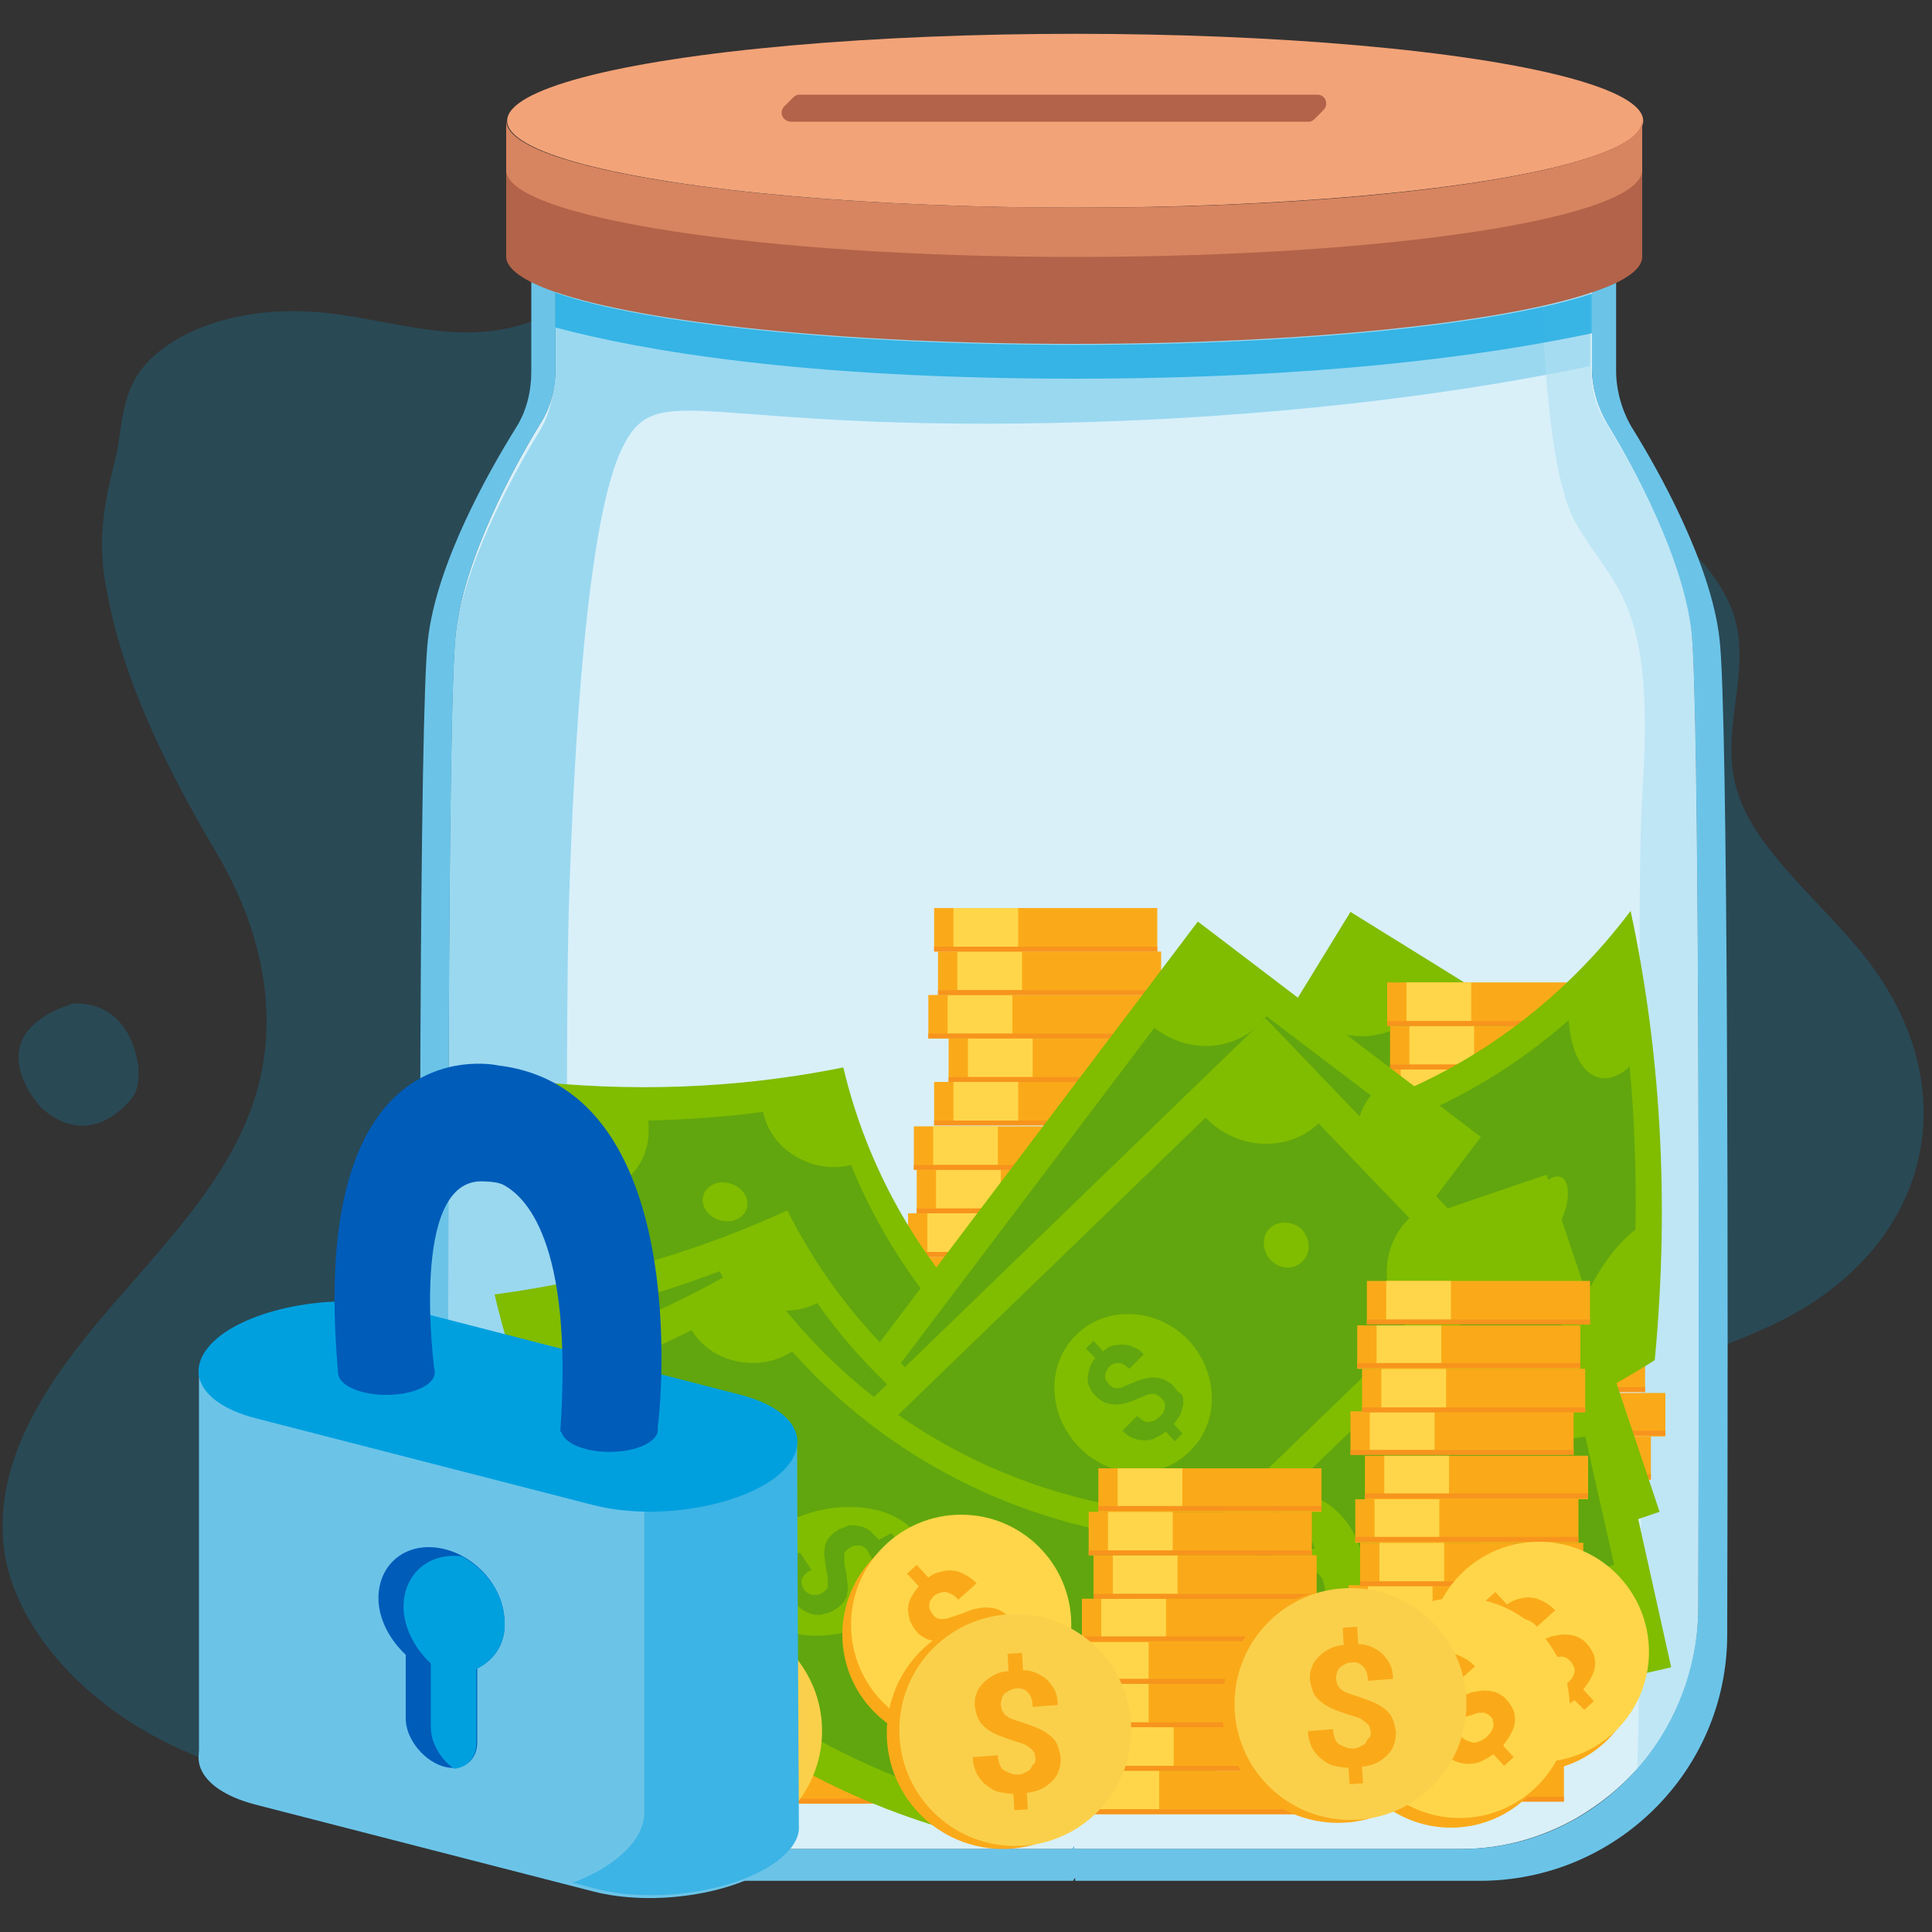 <svg xmlns="http://www.w3.org/2000/svg" xml:space="preserve" id="Layer_1" x="0" y="0" version="1.1" viewBox="0 0 200 200"><rect x="0" y="0" width="200" height="200" fill="#333333" stroke="none"/><style>.st0{opacity:.2;fill:#00a0df;enable-background:new}.st4{fill:#6bc4e8}.st6{fill:#a2d8c6;stroke:#010101;stroke-width:.5;stroke-miterlimit:10}.st8{fill:#b26349}.st11{fill:#faaa19}.st12{fill:#ffd64a}.st13{fill:#f7941d}.st14{fill:#80bc00}.st15{fill:#61a60e}.st16{opacity:.6;fill:#f7941d;enable-background:new}.st17{fill:#fad04b}.st19{fill:#005cb9}.st20{fill:#00a0df}</style><path d="M166.8 168.9s6-1 5.5-7c0 0-1.3-7.2-8-6.3 0 0-5.7 1.4-4.1 9 0 .1 1.7 4.5 6.6 4.3z" class="st0"/><path d="M51.8 185.7c10.7-1.5 18.6-5.2 31.1-2.9 10.5 1.9 20 7.6 30.6 8.9 11.6 1.5 21.9-2.7 27.7-8.5s8-13 10.7-19.9 6.3-13.9 14-18.5c5.5-3.3 12.8-5.2 18.7-8.2 15.4-7.9 19.1-24 8.5-37.5-4.5-5.7-11.3-11-13.2-17-2.1-6.4 1.6-12.4-.5-18.7C177 56.9 169 51 160 47.2c-9.8-4.1-19.9-2.8-30.2-5.9-6.4-1.9-12.5-5.2-15.5-9.6-2.6-3.8-1.1-6.8-2.5-10.5-3.9-10-19.9-16.3-32.1-11.6-4.8 1.8-7.8 5.2-10.1 8.6s-4.1 7.2-7.1 10.3-7.6 5.7-13.4 5.9c-5.4.2-10.9-1.7-16.4-2.1-6.5-.5-12.8 1.1-16.6 4.4-3.9 3.4-3.2 7.2-4.3 11.4-1 3.9-1.6 7.4-1 11.6 1.5 9.7 5.9 18.9 11.5 28.4 5.5 9.2 6.8 18.8 3.5 27.2-3 7.9-9.8 14.6-15.7 21.6-5.8 7-10.7 14.7-9.7 23.3s9.5 18.4 23 22.7c4.8 1.5 11.3 2.7 17.4 3.1 4.1.2 7.9.1 11-.3z" class="st0"/><path d="M13.7 113.6s-4.1 5.8-9.4 1.1c0 0-7.1-7.4 3.2-10.8 0 0 5.6-.8 6.8 6.3 0-.1.3 2.4-.6 3.4z" class="st0"/><path fill="#fff" d="M175.1 65.3c-.9-7.7-6-17.1-8.7-21.5-1-1.7-1.6-3.7-1.6-5.7V25.5h-53.5v.6c-.1-.2-.2-.4-.2-.5v-.1H57.5v12.7c0 2-.5 4-1.6 5.7-2.7 4.4-7.8 13.8-8.7 21.5-.9 7.3-.8 66.4-.8 101 0 13.8 11 25 24.5 25H111s.1-.1.2-.3v.3h40.1c4.3 0 8.4-1.2 11.9-3.2 2.4-1.4 4.5-3.1 6.3-5.1 3.9-4.4 6.3-10.3 6.3-16.7.1-34.7.1-93.7-.7-101.1z"/><path fill="#6bc4e8" d="M175.1 65.3c-.9-7.7-6-17.1-8.7-21.5-1-1.7-1.6-3.7-1.6-5.7V25.5h-53.5v.6c-.1-.2-.2-.4-.2-.5v-.1H57.5v12.7c0 2-.5 4-1.6 5.7-2.7 4.4-7.8 13.8-8.7 21.5-.9 7.3-.8 66.4-.8 101 0 13.8 11 25 24.5 25H111s.1-.1.2-.3v.3h40.1c4.3 0 8.4-1.2 11.9-3.2 2.4-1.4 4.5-3.1 6.3-5.1 3.9-4.4 6.3-10.3 6.3-16.7.1-34.7.1-93.7-.7-101.1z" opacity=".25"/><path fill="#3cb4e5" d="M46.3 167.4c0 9.4 5.1 17.6 12.5 21.9-.1-29.8-.3-84.4.1-95.8.5-15.8 1.8-39.5 5.5-47.1s7.8-1.5 48-2.7c23.3-.7 41.2-3.5 52.2-5.8V26.5h-53.5v.1c0 .1-.1.3-.2.5v-.6H57.3v12.7c0 2-.5 4-1.6 5.7-2.7 4.4-7.8 13.8-8.7 21.5-.8 7.3-.8 66.4-.7 101z" opacity=".4"/><path d="M178.8 169.2c0 14.1-11.5 25.5-25.6 25.5h-41.9v-.3c-.2.2-.2.3-.2.3h-42c-14.1 0-25.6-11.4-25.6-25.5-.1-35.3-.1-95.5.8-103 .9-7.9 6.3-17.4 9.1-21.9 1.1-1.7 1.6-3.8 1.6-5.8v-13h2.5v12.7c0 2-.5 4-1.6 5.7-2.7 4.4-7.8 13.8-8.7 21.5-.9 7.3-.8 66.4-.8 101 0 13.8 11 25 24.5 25H111s.1-.1.2-.3v.3h40.1c13.5 0 24.4-11.2 24.5-25 .1-34.6.1-93.7-.7-101-.9-7.7-6-17.1-8.7-21.5-1-1.7-1.6-3.7-1.6-5.7V25.5h2.5v12.9c0 2 .6 4.1 1.6 5.8 2.8 4.5 8.2 14.1 9.1 21.9.9 7.5.9 67.8.8 103.1z" class="st4"/><path fill="#ade0f1" d="M175.1 65.3c.8 7.3.8 66.4.7 101 0 6.4-2.4 12.3-6.3 16.7 1-36-.3-87.6.5-100.7 1.4-20.4-2.9-21.2-6.9-28.2-3.1-5.5-3.5-21.7-3.6-28.6h5.2v12.7c0 2 .5 4 1.6 5.7 2.7 4.3 7.9 13.7 8.8 21.4z" opacity=".6"/><path d="M111.1 25.5c-.1 0-.1 0 0 0zM111.1 25.5zM111.3 25.5v.6z" class="st6"/><ellipse cx="111.3" cy="12.5" fill="#f3a378" rx="58.8" ry="9"/><path d="M170 12.5v14.1c0 1.3-1.9 2.6-5.3 3.7-9.2 3.1-29.7 5.3-53.5 5.3-24 0-44.6-2.2-53.8-5.4-3.2-1.1-5-2.4-5-3.6V12.5c0 5 26.3 9 58.8 9 32.5.1 58.8-4 58.8-9z" class="st8"/><path fill="#d78560" d="M170 12.5v5.1c0 5-26.3 9-58.8 9-32.4 0-58.8-4.1-58.8-9v-5.1c0 5 26.3 9 58.8 9 32.5.1 58.8-4 58.8-9z"/><path d="m81.2 11 .9-.9c.2-.2.4-.3.6-.3h53.7c.8 0 1.2 1 .6 1.6l-.9.9c-.2.2-.4.3-.6.3H81.8c-.8-.1-1.2-1-.6-1.6z" class="st8"/><path fill="#00a0df" d="M164.8 30.4v4.1c-11.3 2.4-28.8 4.7-53.5 4.7-28.2 0-44.8-2.9-53.8-5.3v-3.6c9.1 3.2 29.8 5.4 53.8 5.4 23.8 0 44.2-2.2 53.5-5.3z" opacity=".66"/><path d="M94 125.6h23.1v4.5H94z" class="st11"/><path d="M96 125.6h6.7v4H96z" class="st12"/><path d="M94.9 121.1H118v4.5H94.9z" class="st11"/><path d="M96.9 121.1h6.7v4h-6.7z" class="st12"/><path d="M94.6 134.7h23.1v4.5H94.6z" class="st11"/><path d="M96.6 134.7h6.7v4h-6.7z" class="st12"/><path d="M96.1 130.1h23.1v4.5H96.1z" class="st11"/><path d="M98.1 130.1h6.7v4h-6.7z" class="st12"/><path d="M94.6 138.6h23.1v.5H94.6zM96.1 134.1h23.1v.5H96.1zM94 129.6h23.1v.5H94zM94.9 125.1H118v.5H94.9z" class="st13"/><path d="M94.6 116.6h23.1v4.5H94.6z" class="st11"/><path d="M96.6 116.6h6.7v4h-6.7z" class="st12"/><path d="M94.6 120.6h23.1v.5H94.6z" class="st13"/><path d="M96.1 103h23.1v4.5H96.1z" class="st11"/><path d="M98.1 103h6.7v4h-6.7z" class="st12"/><path d="M97.1 98.5h23.1v4.5H97.1z" class="st11"/><path d="M99.1 98.5h6.7v4h-6.7z" class="st12"/><path d="M96.7 112h23.1v4.5H96.7z" class="st11"/><path d="M98.7 112h6.7v4h-6.7z" class="st12"/><path d="M98.2 107.5h23.1v4.5H98.2z" class="st11"/><path d="M100.2 107.5h6.7v4h-6.7z" class="st12"/><path d="M96.7 116h23.1v.5H96.7zM98.2 111.5h23.1v.5H98.2zM96.1 107h23.1v.5H96.1zM97.1 102.5h23.1v.5H97.1z" class="st13"/><path d="M96.7 94h23.1v4.5H96.7z" class="st11"/><path d="M98.7 94h6.7v4h-6.7z" class="st12"/><path d="M96.7 98h23.1v.5H96.7z" class="st13"/><path d="M70.7 173.2h23.1v4.5H70.7z" class="st11"/><path d="M72.7 173.2h6.7v4h-6.7z" class="st12"/><path d="M71.7 168.7h23.1v4.5H71.7z" class="st11"/><path d="M73.7 168.7h6.7v4h-6.7z" class="st12"/><path d="M71.3 182.2h23.1v4.5H71.3z" class="st11"/><path d="M73.3 182.2H80v4h-6.7z" class="st12"/><path d="M72.8 177.7h23.1v4.5H72.8z" class="st11"/><path d="M74.8 177.7h6.7v4h-6.7z" class="st12"/><path d="M71.3 186.2h23.1v.5H71.3zM72.8 181.7h23.1v.5H72.8zM70.7 177.1h23.1v.5H70.7zM71.7 172.6h23.1v.5H71.7z" class="st13"/><path d="M71.3 164.1h23.1v4.5H71.3z" class="st11"/><path d="M73.3 164.1H80v4h-6.7z" class="st12"/><path d="M71.3 168.1h23.1v.5H71.3z" class="st13"/><path d="M145.1 162.3h23.1v4.5h-23.1z" class="st11"/><path d="M147.1 162.3h6.7v4h-6.7z" class="st12"/><path d="M146 157.8h23.1v4.5H146z" class="st11"/><path d="M148 157.8h6.7v4H148z" class="st12"/><path d="M145.7 171.3h23.1v4.5h-23.1z" class="st11"/><path d="M147.7 171.3h6.7v4h-6.7z" class="st12"/><path d="M147.2 166.8h23.1v4.5h-23.1z" class="st11"/><path d="M149.2 166.8h6.7v4h-6.7z" class="st12"/><path d="M145.7 175.3h23.1v.5h-23.1zM147.2 170.8h23.1v.5h-23.1zM145.1 166.2h23.1v.5h-23.1zM146 161.7h23.1v.5H146z" class="st13"/><path d="M145.7 153.2h23.1v4.5h-23.1z" class="st11"/><path d="M147.7 153.2h6.7v4h-6.7z" class="st12"/><path d="M145.7 157.2h23.1v.5h-23.1z" class="st13"/><path d="M147.2 139.6h23.1v4.5h-23.1z" class="st11"/><path d="M149.2 139.6h6.7v4h-6.7z" class="st12"/><path d="M148.2 135.1h23.1v4.5h-23.1z" class="st11"/><path d="M150.2 135.1h6.7v4h-6.7z" class="st12"/><path d="M147.8 148.7h23.1v4.5h-23.1z" class="st11"/><path d="M149.8 148.7h6.7v4h-6.7z" class="st12"/><path d="M149.3 144.2h23.1v4.5h-23.1z" class="st11"/><path d="M151.3 144.2h6.7v4h-6.7z" class="st12"/><path d="M147.8 152.6h23.1v.5h-23.1zM149.3 148.1h23.1v.5h-23.1zM147.2 143.6h23.1v.5h-23.1zM148.2 139.1h23.1v.5h-23.1z" class="st13"/><path d="M147.8 130.6h23.1v4.5h-23.1z" class="st11"/><path d="M149.8 130.6h6.7v4h-6.7z" class="st12"/><path d="M147.8 134.6h23.1v.5h-23.1z" class="st13"/><path d="m171.1 113.8-38.3 62.6-31.4-19.4 38.4-62.6z" class="st14"/><path d="m147.8 103.5 11.6 7.2c-2.3 3.8-1 8.8 3 11.3l-26.2 43c-4-2.5-9.1-1.4-11.4 2.4l-11.6-7.2c2.3-3.8.9-8.9-3-11.3l26.3-42.9c3.9 2.4 9 1.3 11.3-2.5z" class="st15"/><path d="M140.4 128.7c4 2.5 5.3 7.5 3 11.2s-7.4 4.8-11.3 2.3-5.3-7.5-3-11.2 7.4-4.8 11.3-2.3zM149 114.7c1.1.7 1.5 2.1.9 3.2s-2.1 1.4-3.2.7-1.5-2.1-.9-3.2 2-1.4 3.2-.7zM125.5 153.6c1.1.7 1.5 2.1.9 3.2-.7 1.1-2.1 1.4-3.2.7s-1.5-2.1-.9-3.2 2-1.4 3.2-.7z" class="st14"/><path d="m140.1 133.6-.1-.1c-.3-.2-.7-.3-1-.3-.4 0-.7 0-1.1.1-.4.1-.7.3-1.1.5-.4.2-.7.5-1.1.8-.2.2-.5.3-.6.5-.2.1-.4.2-.5.2h-.5c-.1 0-.3-.1-.4-.2-.1-.1-.3-.2-.4-.3-.1-.1-.2-.2-.2-.4v-.5c0-.2.1-.3.2-.5.2-.3.5-.6.8-.6.4-.1.8 0 1.2.3l1.1-1.8c-.4-.2-.8-.4-1.2-.5s-.7-.1-1.1 0c-.4.1-.7.2-1 .4s-.6.5-.9.8l-1.3-.8-.6 1 1.2.8c-.2.4-.3.8-.4 1.2-.1.4 0 .7 0 1.1.1.3.2.7.4.9.2.3.5.5.8.7.4.2.7.4 1.1.4.4 0 .7 0 1.1-.1.3-.1.7-.3 1.1-.5.4-.2.7-.5 1.1-.8.2-.2.4-.3.6-.4.2-.1.4-.2.5-.2h.5c.2 0 .3.1.5.2.1.1.3.2.4.3.1.1.2.3.2.4v.5c0 .2-.1.4-.2.6-.1.2-.2.3-.4.5-.1.1-.3.2-.5.3s-.4.1-.6 0c-.2 0-.5-.1-.8-.3l-1.1 1.8c.5.3.9.5 1.3.5.4.1.8 0 1.2-.1s.7-.3 1-.6.6-.5.8-.9l1.2.7.6-1-1.2-.7c.2-.4.3-.8.4-1.2.1-.4.1-.7 0-1v-.1c-.1-.3-.2-.6-.4-.9 0-.2-.3-.4-.6-.7z" class="st15"/><path d="M143 110.7h23.1v4.5H143z" class="st11"/><path d="M145 110.7h6.7v4H145z" class="st12"/><path d="M143.9 106.2H167v4.5h-23.1z" class="st11"/><path d="M145.9 106.2h6.7v4h-6.7z" class="st12"/><path d="M143.6 119.7h23.1v4.5h-23.1z" class="st11"/><path d="M145.6 119.7h6.7v4h-6.7z" class="st12"/><path d="M145.1 115.2h23.1v4.5h-23.1z" class="st11"/><path d="M147.1 115.2h6.7v4h-6.7z" class="st12"/><path d="M143.6 123.7h23.1v.5h-23.1zM145.1 119.2h23.1v.5h-23.1zM143 114.7h23.1v.5H143z" class="st16"/><path d="M143.9 110.2H167v.5h-23.1z" class="st13"/><path d="M143.6 101.7h23.1v4.5h-23.1z" class="st11"/><path d="M145.6 101.7h6.7v4h-6.7z" class="st12"/><path d="M143.6 105.7h23.1v.5h-23.1z" class="st13"/><path d="M171.3 140.8c-21.4 13.7-47.9 15.6-70.4 5.4 5.9-10.5 9.4-20.5 11.3-29.5 21 3.9 42.9-4.2 56.6-22.4 3 14 4.1 29.6 2.5 46.5z" class="st14"/><path d="M168.7 110.4c.5 5.4.7 11.1.6 16.9-3.5 2.6-6.8 9-7.7 15-15.2 7.2-32.3 8.9-48.3 4.9 2-4.5-.1-8.5-4.1-9.7 1.6-3.9 2.9-7.6 4-11.3 3.9.9 8-2.2 8.7-6 14.6.5 29.1-4.6 40.5-14.6.3 5.2 3.2 7.7 6.3 4.8z" class="st15"/><path d="M148.5 127.8c.9 4.3-1.8 10.4-6.1 12.7s-7.9-.1-8.3-4.4c-.4-4.4 2.4-9 6.1-11.2 3.7-2.3 7.4-1.4 8.3 2.9zM162.3 123.7c0 1.6-.9 3.4-2 4-1.1.6-1.8-.3-1.7-1.8.1-1.6.9-3.3 1.9-3.9 1.1-.6 1.9.1 1.8 1.7zM122.2 134c-.4 1.2-1.6 2.1-2.8 2-1.2-.2-1.8-1.3-1.4-2.5s1.6-2 2.7-1.9c1.1.1 1.8 1.1 1.5 2.4zM89.3 174.2c-21.2-14.1-33.6-37.5-33.5-62.2 12 1.2 22.6.3 31.5-1.5 4.9 20.7 21.2 37.5 43.4 42.7-11.6 8.2-25.4 15.6-41.4 21z" class="st14"/><path d="M116 159.5c-4.8 2.6-9.9 5.1-15.2 7.4-3.8-2.1-11-2.6-16.9-1-12.7-11-21.2-26-24-42.2 4.9 0 7.7-3.5 7.2-7.7 4.2-.1 8.2-.4 11.9-.9.8 4 5.2 6.5 9.1 5.5 5.5 13.5 16 24.7 29.8 31.1-4.6 2.4-5.8 6.1-1.9 7.8z" class="st15"/><path d="M92 148c-3.6 2.5-10.2 2.5-14-.4-3.8-3-3.1-7.3.7-9.4 3.8-2.1 9.1-1.5 12.7 1 3.5 2.5 4.1 6.3.6 8.8zM101.2 159c-1.5.6-3.5.5-4.5-.2s-.5-1.8 1-2.3c1.5-.6 3.4-.5 4.4.2s.6 1.7-.9 2.3zM75.7 126.4c-1.3.2-2.6-.6-2.9-1.7s.5-2.1 1.7-2.3c1.2-.1 2.5.6 2.8 1.7s-.4 2.1-1.6 2.3z" class="st14"/><path d="M153.3 117.7 109 176.3 79.7 154 124 95.4z" class="st14"/><path d="m131.1 105.2 10.8 8.2c-2.7 3.5-1.8 8.7 1.9 11.6l-30.4 40.2c-3.7-2.9-8.9-2.3-11.6 1.2L91 158.2c2.7-3.5 1.8-8.7-1.9-11.6l30.4-40.2c3.7 2.9 8.9 2.4 11.6-1.2z" class="st15"/><path d="M121.3 129.5c3.7 2.8 4.6 8 1.9 11.5-2.6 3.5-7.8 4.1-11.5 1.2-3.7-2.8-4.6-8-1.9-11.5 2.6-3.5 7.8-4 11.5-1.2zM131.1 116.5c1.1.8 1.3 2.3.5 3.3s-2.2 1.2-3.3.4c-1.1-.8-1.3-2.3-.5-3.3.8-1.1 2.3-1.3 3.3-.4zM103.9 152.9c1.1.8 1.3 2.3.5 3.3s-2.2 1.2-3.3.4c-1.1-.8-1.3-2.3-.5-3.3.8-1.1 2.3-1.2 3.3-.4z" class="st14"/><path d="m120.4 134.4-.1-.1c-.3-.2-.6-.4-.9-.4-.3-.1-.7-.1-1.1 0s-.7.2-1.1.4-.8.4-1.2.7c-.3.2-.5.3-.7.4-.2.1-.4.2-.5.2h-.5c-.1 0-.3-.1-.4-.2l-.3-.3c-.1-.1-.1-.3-.2-.4v-.5c0-.2.1-.3.3-.5.2-.3.5-.5.9-.5s.8.1 1.2.4l1.3-1.7c-.4-.3-.7-.5-1.1-.6s-.7-.2-1.1-.1c-.4 0-.7.1-1 .3s-.7.4-.9.7l-1.2-.9-.7.9 1.2.9c-.2.4-.4.7-.5 1.1-.1.4-.1.7-.1 1.1 0 .3.1.7.3 1 .2.3.4.6.7.8.4.3.7.4 1.1.5.3.1.7.1 1.1 0s.7-.2 1.1-.4.8-.4 1.2-.7c.2-.2.5-.3.7-.4.2-.1.4-.2.5-.2h.5c.1 0 .3.1.5.2.1.1.2.2.3.4.1.1.1.3.1.4 0 .2 0 .3-.1.5s-.2.4-.3.5c-.1.2-.3.3-.4.4-.2.1-.3.2-.5.2h-.6c-.2-.1-.5-.2-.7-.4l-1.3 1.7c.4.3.9.5 1.3.6s.8.1 1.2 0c.4-.1.7-.2 1.1-.4.3-.2.6-.5.9-.8l1.1.8.7-.9-1.1-.8c.2-.4.4-.7.5-1.1.1-.3.1-.7.1-1v-.1c0-.3-.1-.7-.3-1-.4-.2-.7-.4-1-.7z" class="st15"/><path d="M98 186.8C74.2 178 56.7 158 51.2 134c12-1.6 22-4.9 30.3-8.7 9.6 19.1 29.3 31.7 52 31.7-9.4 10.5-21.1 20.8-35.5 29.8z" class="st14"/><path d="M120.6 166.3c-4 3.7-8.4 7.2-13.1 10.7-4.2-1.2-11.3 0-16.6 2.9-14.9-7.8-26.6-20.4-33-35.6 4.8-1.1 6.7-5.2 5.2-9.1 4.1-1 7.9-2.3 11.4-3.6 1.7 3.7 6.6 5.1 10.1 3.3 8.4 11.9 21.2 20.4 36.1 23.5-4 3.4-4.3 7.2-.1 7.9z" class="st15"/><path d="M94.6 160.7c-2.9 3.3-9.4 4.8-13.8 2.8s-4.7-6.4-1.5-9.3c3.3-2.9 8.6-3.5 12.6-1.9 4.1 1.6 5.6 5.1 2.7 8.4zM106.1 169.3c-1.3.9-3.3 1.3-4.4.8s-.9-1.6.4-2.5 3.2-1.2 4.3-.8c1.1.4 1 1.5-.3 2.5zM73.8 143.4c-1.2.5-2.7 0-3.2-1-.6-1 0-2.2 1.1-2.6 1.2-.4 2.5.1 3.1 1 .6 1 .1 2.1-1 2.6z" class="st14"/><path d="M87.4 153.8c-.1 0-.1 0-.1.1-.4.2-.7.4-.9.6-.2.3-.4.6-.5 1s-.2.7-.2 1.2c0 .4 0 .9.1 1.4v.8c0 .2 0 .4-.1.6-.1.2-.1.3-.3.4-.1.1-.3.2-.4.3-.2.1-.3.1-.5.1H84c-.2 0-.3-.1-.4-.2-.1-.1-.3-.3-.4-.5-.2-.4-.2-.7-.1-1.1.2-.3.5-.6 1.1-.9l-1-1.9c-.5.2-.8.4-1.1.7-.3.3-.5.6-.7.9-.2.3-.2.7-.2 1.1 0 .4.1.8.2 1.2l-1.5.6.6 1.1 1.5-.6c.3.4.5.7.9.9.3.3.7.4 1 .6.4.1.7.2 1.1.2s.8-.1 1.2-.3c.4-.2.8-.4 1-.7s.4-.6.5-1 .2-.7.2-1.2c0-.4 0-.9-.1-1.4 0-.3-.1-.5 0-.8 0-.2 0-.4.1-.6.1-.2.1-.3.3-.4.1-.1.3-.2.5-.3s.3-.1.5-.1.3 0 .5.1.3.2.5.3c.1.1.3.3.4.5s.2.4.2.6v.6l-.3.6c-.2.2-.4.3-.7.5l1 1.9c.5-.2 1-.5 1.3-.8s.5-.7.6-1.1c.1-.4.2-.8.1-1.2 0-.4-.1-.8-.3-1.2l1.4-.6-.6-1-1.4.6c-.3-.4-.5-.7-.9-1l-.9-.6H90c-.4-.1-.7-.2-1.1-.2-.7-.1-1.1 0-1.5.2z" class="st15"/><path d="m171.8 156.5-69.5 23.7-11.7-34.9 69.5-23.7z" class="st14"/><path d="m160.5 133.7 4.3 12.9c-4.2 1.4-6.4 6.2-4.9 10.7l-47.6 16.3c-1.5-4.5-6.1-6.9-10.3-5.5l-4.3-12.9c4.2-1.4 6.4-6.2 4.9-10.7l47.6-16.3c1.5 4.5 6.1 7 10.3 5.5z" class="st15"/><path d="M138.8 148.3c1.5 4.4-.7 9.1-4.8 10.6-4.2 1.4-8.7-1-10.2-5.4s.7-9.1 4.8-10.6c4.1-1.4 8.7 1 10.2 5.4zM154.2 143c.4 1.3-.2 2.6-1.4 3s-2.5-.3-2.9-1.6.2-2.6 1.4-3c1.2-.3 2.5.4 2.9 1.6zM111.3 158c.4 1.3-.2 2.6-1.4 3-1.2.4-2.5-.3-2.9-1.6s.2-2.6 1.4-3 2.5.3 2.9 1.6z" class="st14"/><path d="M135.3 151.9s0-.1-.1-.1c-.1-.4-.3-.6-.5-.9-.2-.3-.5-.5-.9-.6-.3-.1-.7-.2-1.1-.3-.4 0-.9-.1-1.4-.1-.3 0-.6 0-.8-.1-.2 0-.4-.1-.6-.2-.2-.1-.3-.2-.4-.3-.1-.1-.2-.2-.2-.4-.1-.2-.1-.3-.1-.5s0-.3.1-.4c.1-.1.2-.3.3-.4.1-.1.3-.2.5-.3.4-.1.7-.1 1 .1.3.2.6.5.7 1l2-.7c-.1-.4-.3-.8-.6-1.1-.2-.3-.5-.5-.8-.7s-.7-.3-1-.3c-.4 0-.8 0-1.2.1l-.5-1.4-1.1.4.5 1.4c-.4.2-.7.4-1 .7s-.5.5-.7.8-.3.6-.3 1c0 .3 0 .7.2 1.1.1.4.3.8.6 1 .2.3.5.5.9.6.3.1.7.2 1.1.3.4 0 .9.1 1.4.1h.8c.2 0 .4.1.6.2.2.1.3.2.4.3.1.1.2.3.2.5.1.2.1.3.1.5s-.1.3-.1.4c-.1.1-.2.3-.3.4-.1.1-.3.2-.5.3s-.4.1-.6.1c-.2 0-.4 0-.6-.1-.2-.1-.4-.2-.5-.4-.2-.2-.3-.4-.4-.7l-2 .7c.2.5.4.9.7 1.2s.6.5 1 .7c.4.1.7.2 1.1.2.4 0 .8 0 1.2-.1l.4 1.3 1.1-.4-.4-1.3c.4-.2.7-.4 1-.7.3-.2.5-.5.6-.8v-.1c.2-.3.3-.6.3-1 .1-.2 0-.6-.1-1z" class="st15"/><path d="m173 172.6-71.6 16.3-8-36 71.6-16.3z" class="st14"/><path d="m164.1 148.7 3 13.3c-4.3 1-7 5.5-6 10.1L112 183.3c-1-4.6-5.4-7.5-9.7-6.5l-3-13.3c4.3-1 7-5.5 6-10.1l49.1-11.2c1.1 4.6 5.4 7.5 9.7 6.5z" class="st15"/><path d="M141 161c1 4.5-1.6 9-5.9 10-4.3 1-8.6-1.9-9.6-6.5-1-4.5 1.6-9 5.9-10 4.3-1 8.5 1.9 9.6 6.5zM156.9 157.3c.3 1.3-.5 2.6-1.7 2.9-1.2.3-2.5-.6-2.7-1.9-.3-1.3.5-2.6 1.7-2.9 1.2-.2 2.4.6 2.7 1.9zM112.7 167.7c.3 1.3-.5 2.6-1.7 2.9s-2.5-.6-2.7-1.9.5-2.6 1.7-2.9c1.1-.2 2.4.6 2.7 1.9z" class="st14"/><path d="M137.1 164.2v-.1c-.1-.4-.2-.7-.4-.9-.2-.3-.5-.5-.8-.7s-.7-.3-1.1-.4c-.4-.1-.9-.2-1.4-.2-.3 0-.6-.1-.8-.1-.2-.1-.4-.1-.5-.2-.1-.1-.3-.2-.3-.3-.1-.1-.1-.3-.2-.4v-.5c0-.2.1-.3.1-.4l.3-.3c.1-.1.3-.2.5-.2.4-.1.7 0 1 .2s.5.6.6 1.1l2-.5c-.1-.4-.3-.8-.5-1.2-.2-.3-.5-.6-.7-.8-.3-.2-.6-.4-1-.4-.4-.1-.8-.1-1.2-.1l-.3-1.4-1.1.3.3 1.4c-.4.1-.8.3-1.1.5s-.6.5-.8.8-.3.6-.4.9c-.1.3 0 .7 0 1.1.1.4.3.8.5 1.1s.5.5.8.7.7.3 1.1.4c.4.1.9.2 1.4.2.3 0 .5.1.8.1.2.1.4.1.5.2.1.1.3.2.3.3.1.1.1.3.2.5v.5c0 .2-.1.3-.2.4-.1.1-.2.2-.4.3s-.3.2-.6.2c-.2 0-.4.1-.6.1-.2 0-.4-.1-.6-.1-.2-.1-.3-.2-.5-.4-.1-.2-.2-.4-.3-.8l-2 .5c.1.5.3 1 .6 1.3s.6.6.9.8c.3.2.7.3 1.1.3h1.2l.3 1.3 1.1-.3-.3-1.3c.4-.1.8-.3 1.1-.5s.5-.4.7-.7v-.1c.2-.3.3-.6.4-.9.4-.6.4-.9.3-1.3z" class="st15"/><path d="m156.5 132-52.8 51.1-25.5-26.6 52.8-51.1z" class="st14"/><path d="m136.5 116.3 9.4 9.8c-3.2 3.1-3.1 8.3.1 11.7l-36.2 35c-3.3-3.4-8.5-3.6-11.7-.6l-9.4-9.8c3.2-3.1 3.1-8.3-.1-11.7l36.2-35c3.3 3.4 8.5 3.6 11.7.6z" class="st15"/><path d="M123 138.7c3.2 3.4 3.3 8.6.1 11.6-3.2 3.1-8.3 2.8-11.5-.6-3.2-3.4-3.3-8.6-.1-11.6 3.1-3 8.3-2.7 11.5.6zM134.8 127.3c.9 1 .9 2.5 0 3.3-.9.9-2.4.8-3.3-.2-.9-1-.9-2.5 0-3.3s2.4-.7 3.3.2zM102.3 159.2c.9 1 .9 2.5 0 3.3-.9.9-2.4.8-3.3-.2s-.9-2.5 0-3.3c.9-.9 2.4-.8 3.3.2z" class="st14"/><path d="m121.5 143.5-.1-.1c-.3-.3-.6-.4-.9-.6-.3-.1-.7-.2-1.1-.2s-.8.1-1.2.2c-.4.1-.8.3-1.3.5-.3.1-.5.2-.7.3s-.4.1-.6.1-.3 0-.4-.1-.3-.2-.4-.3-.2-.3-.3-.4c-.1-.1-.1-.3-.1-.4 0-.1 0-.3.1-.5s.2-.3.3-.5c.3-.3.6-.4 1-.4s.7.2 1.1.6l1.5-1.5c-.3-.3-.6-.6-1-.7-.3-.2-.7-.3-1.1-.3s-.7 0-1.1.1-.7.3-1 .6l-1-1.1-.8.8 1 1c-.3.3-.5.7-.6 1-.1.4-.2.7-.2 1s0 .7.2 1c.1.3.3.6.6.9.3.3.6.5 1 .7.3.1.7.2 1.1.2s.8-.1 1.2-.2c.4-.1.8-.3 1.3-.5.3-.1.5-.2.7-.3s.4-.1.6-.1.3 0 .5.1c.1.1.3.2.4.3s.2.3.3.4c.1.1.1.3.1.5s-.1.3-.1.5c-.1.2-.2.3-.4.5-.1.1-.3.3-.5.4-.2.1-.4.2-.6.2s-.4 0-.6-.1-.4-.3-.7-.5l-1.5 1.5c.4.4.8.7 1.2.8.4.2.8.2 1.2.2.4 0 .8-.1 1.1-.3.4-.2.7-.4 1-.6l.9 1 .8-.8-.9-1c.3-.3.5-.7.7-1 .1-.3.2-.6.3-1v-.1c0-.3 0-.7-.2-1-.4-.2-.6-.5-.8-.8z" class="st15"/><path d="M100.7 190.1c-24.6-6.2-44.2-24.2-52.2-47.6 11.7-2.9 21.4-7.2 29.2-11.9 11.5 17.9 32.5 28.4 55.1 25.9-8.1 11.7-18.7 23.2-32.1 33.6z" class="st14"/><path d="M121.1 167.4c-3.6 4.1-7.6 8.1-11.9 12-4.3-.8-11.2 1.2-16.2 4.6-15.7-6.2-28.6-17.5-36.6-31.9 4.6-1.6 6.1-5.9 4.2-9.6 3.9-1.5 7.6-3.1 11-4.8 2.1 3.5 7.1 4.4 10.4 2.2 9.7 10.9 23.3 18 38.4 19.5-3.7 3.9-3.6 7.7.7 8z" class="st15"/><path d="M94.6 164.6c-2.5 3.6-8.8 5.8-13.4 4.2-4.6-1.5-5.3-5.9-2.4-9.1 2.9-3.2 8.1-4.4 12.3-3.3 4.2 1.3 6 4.6 3.5 8.2zM107 171.9c-1.2 1.1-3.1 1.7-4.3 1.3-1.1-.4-1.1-1.5.1-2.5s3-1.6 4.2-1.3c1.2.3 1.2 1.4 0 2.5zM72 149.6c-1.1.6-2.7.3-3.3-.7-.7-1-.3-2.2.8-2.7s2.5-.2 3.2.7c.8.9.5 2.1-.7 2.7z" class="st14"/><path d="m86.7 158.4-.1.1c-.4.2-.6.5-.8.7-.2.3-.4.6-.4 1-.1.4-.1.8 0 1.2 0 .4.1.9.2 1.4.1.3.1.6.1.8v.6c0 .2-.1.3-.2.4-.1.1-.2.2-.4.3-.2.1-.3.2-.5.2h-.5c-.2 0-.3-.1-.5-.2-.1-.1-.3-.2-.4-.4-.2-.3-.3-.7-.2-1 .1-.3.4-.7 1-1l-1.2-1.8c-.4.2-.8.5-1.1.8-.3.3-.5.6-.6 1-.1.3-.2.7-.1 1.1 0 .4.1.8.3 1.1l-1.4.8.7 1 1.4-.8c.3.3.6.6 1 .9.3.2.7.4 1.1.5s.7.1 1.1 0 .8-.2 1.1-.4c.4-.2.7-.5 1-.8.2-.3.4-.6.4-1 .1-.4.1-.8 0-1.2 0-.4-.1-.9-.2-1.4-.1-.3-.1-.5-.1-.8v-.6c0-.2.1-.3.2-.4.1-.1.3-.2.4-.3.2-.1.3-.2.5-.2h.5c.2 0 .3.1.5.2s.3.3.4.5.2.3.3.5c.1.2.1.4 0 .6 0 .2-.1.4-.3.6-.2.2-.4.4-.7.6l1.2 1.8c.5-.3.9-.6 1.2-1 .3-.4.4-.7.5-1.1.1-.4.1-.8 0-1.2s-.2-.8-.4-1.1l1.3-.7-.7-1-1.3.7-.9-.9c-.3-.2-.6-.4-1-.5H89c-.4-.1-.7-.1-1.1-.1-.4.2-.8.3-1.2.5z" class="st15"/><path d="M137.8 173h23.1v4.5h-23.1z" class="st11"/><path d="M139.8 173h6.7v4h-6.7z" class="st12"/><path d="M137.8 168.5h23.1v4.5h-23.1z" class="st11"/><path d="M139.8 168.5h6.7v4h-6.7z" class="st12"/><path d="M138.8 182h23.1v4.5h-23.1z" class="st11"/><path d="M140.8 182h6.7v4h-6.7z" class="st12"/><path d="M140.4 177.5h23.1v4.5h-23.1z" class="st11"/><path d="M142.3 177.5h6.7v4h-6.7z" class="st12"/><path d="M138.8 186h23.1v.5h-23.1z" class="st13"/><path d="M140.4 181.5h23.1v.5h-23.1zM137.8 177h23.1v.5h-23.1zM137.8 172.5h23.1v.5h-23.1z" class="st12"/><path d="M139.6 164.1h23.1v4.5h-23.1z" class="st11"/><path d="M141.6 164.1h6.7v4h-6.7zM139.6 168.1h23.1v.5h-23.1z" class="st12"/><path d="M140.8 159.7h23.1v4.5h-23.1z" class="st11"/><path d="M142.8 159.7h6.7v4h-6.7z" class="st12"/><path d="M140.8 163.7h23.1v.5h-23.1z" class="st13"/><path d="M140.3 155.2h23.1v4.5h-23.1z" class="st11"/><path d="M142.3 155.2h6.7v4h-6.7z" class="st12"/><path d="M140.3 159.1h23.1v.5h-23.1z" class="st13"/><path d="M141.3 150.7h23.1v4.5h-23.1z" class="st11"/><path d="M143.3 150.7h6.7v4h-6.7z" class="st12"/><path d="M141.3 154.6h23.1v.5h-23.1z" class="st13"/><path d="M139.8 146.1h23.1v4.5h-23.1z" class="st11"/><path d="M141.8 146.1h6.7v4h-6.7z" class="st12"/><path d="M139.8 150.1h23.1v.5h-23.1z" class="st13"/><path d="M141 141.7h23.1v4.5H141z" class="st11"/><path d="M143 141.7h6.7v4H143z" class="st12"/><path d="M141 145.7h23.1v.5H141z" class="st13"/><path d="M140.5 137.2h23.1v4.5h-23.1z" class="st11"/><path d="M142.5 137.2h6.7v4h-6.7z" class="st12"/><path d="M140.5 141.1h23.1v.5h-23.1z" class="st13"/><path d="M141.5 132.6h23.1v4.5h-23.1z" class="st11"/><path d="M143.5 132.6h6.7v4h-6.7z" class="st12"/><path d="M141.5 136.6h23.1v.5h-23.1z" class="st13"/><circle cx="158.4" cy="172" r="11.4" class="st11"/><circle cx="159.3" cy="171" r="11.4" class="st12"/><path d="M162.6 172c-.2-.2-.3-.3-.5-.4-.2-.1-.3-.1-.5-.1s-.4 0-.7.1c-.2.1-.5.2-.9.3-.6.2-1.1.4-1.6.6-.5.2-1 .2-1.4.2s-.9-.1-1.2-.2c-.4-.2-.8-.4-1.1-.8-.3-.3-.5-.7-.7-1.1-.1-.4-.2-.8-.1-1.2 0-.4.1-.8.3-1.2s.5-.8.8-1.2l-1.2-1.3 1-.9 1.2 1.3c.4-.3.8-.5 1.3-.6.4-.1.9-.2 1.3-.1.4 0 .8.2 1.2.4s.8.5 1.2.9l-1.9 1.7c-.4-.5-.9-.7-1.3-.8-.4 0-.8.1-1.2.4-.2.2-.3.4-.4.5-.1.2-.1.4-.1.5 0 .2 0 .3.1.5s.2.3.3.5c.1.1.3.3.4.3.2.1.3.1.5.1s.4 0 .7-.1l.9-.3c.6-.2 1.1-.4 1.6-.6.5-.1 1-.2 1.4-.2s.9.1 1.2.2c.4.2.8.4 1.1.8.3.3.5.7.7 1.1.1.4.2.8.1 1.2 0 .4-.2.8-.4 1.2s-.5.8-.8 1.2l1.1 1.2-1 .9-1-1c-.4.3-.8.5-1.2.7s-.9.3-1.4.3-.9-.1-1.4-.3-.9-.5-1.4-1l1.9-1.7c.3.3.5.5.8.6s.5.2.7.2.5-.1.7-.2c.2-.1.4-.2.6-.4.2-.2.4-.4.5-.6.1-.2.2-.4.2-.6 0-.2 0-.4-.1-.5-.1-.2-.2-.4-.3-.5zM110.2 174.3h23.1v4.5h-23.1z" class="st11"/><path d="M112.2 174.3h6.7v4h-6.7z" class="st12"/><path d="M110.2 169.8h23.1v4.5h-23.1z" class="st11"/><path d="M112.2 169.8h6.7v4h-6.7z" class="st12"/><path d="M111.3 183.3h23.1v4.5h-23.1z" class="st11"/><path d="M113.3 183.3h6.7v4h-6.7z" class="st12"/><path d="M112.8 178.8h23.1v4.5h-23.1z" class="st11"/><path d="M114.8 178.8h6.7v4h-6.7z" class="st12"/><path d="M111.3 187.3h23.1v.5h-23.1zM112.8 182.8h23.1v.5h-23.1zM110.2 178.3h23.1v.5h-23.1zM110.2 173.8h23.1v.5h-23.1z" class="st13"/><path d="M112 165.5h23.1v4.5H112z" class="st11"/><path d="M114 165.5h6.7v4H114z" class="st12"/><path d="M112 169.4h23.1v.5H112z" class="st13"/><path d="M113.2 161h23.1v4.5h-23.1z" class="st11"/><path d="M115.2 161h6.7v4h-6.7z" class="st12"/><path d="M113.2 165h23.1v.5h-23.1z" class="st13"/><path d="M112.7 156.5h23.1v4.5h-23.1z" class="st11"/><path d="M114.7 156.5h6.7v4h-6.7z" class="st12"/><path d="M112.7 160.5h23.1v.5h-23.1z" class="st13"/><path d="M113.7 152h23.1v4.5h-23.1z" class="st11"/><path d="M115.7 152h6.7v4h-6.7z" class="st12"/><path d="M113.7 155.9h23.1v.5h-23.1z" class="st13"/><circle cx="150.2" cy="177.8" r="11.4" class="st11"/><circle cx="151.1" cy="176.8" r="11.4" class="st12"/><path d="M154.4 177.8c-.2-.2-.3-.3-.5-.4-.2-.1-.3-.1-.5-.1s-.4 0-.7.1c-.2.1-.5.2-.9.3-.6.2-1.1.4-1.6.6-.5.2-1 .2-1.4.2s-.9-.1-1.2-.2c-.4-.2-.8-.4-1.1-.8-.3-.3-.5-.7-.7-1.1-.1-.4-.2-.8-.2-1.2s.1-.8.3-1.2.5-.8.8-1.2l-1.2-1.3 1-.9 1.2 1.3c.4-.3.8-.5 1.3-.6.4-.1.9-.2 1.3-.1.4 0 .8.2 1.2.4s.8.5 1.2.9l-1.9 1.7c-.4-.5-.9-.7-1.3-.8-.4 0-.8.1-1.2.4-.2.2-.3.4-.4.5-.1.2-.1.4-.1.5 0 .2 0 .3.1.5s.2.3.3.5c.1.1.3.3.4.3.2.1.3.1.5.1s.4 0 .7-.1l.9-.3c.6-.2 1.1-.4 1.6-.6.5-.1 1-.2 1.4-.2s.9.1 1.2.2c.4.2.8.4 1.1.8.3.3.5.7.7 1.1.1.4.2.8.1 1.2 0 .4-.2.8-.4 1.2s-.5.8-.8 1.2l1.1 1.2-1 .9-1.1-1.2c-.4.3-.8.5-1.2.7s-.9.3-1.4.3-.9-.1-1.4-.3-.9-.5-1.4-1l1.9-1.7c.3.3.5.5.8.6s.5.2.7.2.5-.1.7-.2c.2-.1.4-.2.6-.4.2-.2.4-.4.5-.6.1-.2.2-.4.2-.6 0-.2 0-.4-.1-.5.1 0 0-.2-.1-.3z" class="st11"/><circle cx="138.5" cy="176.7" r="12" class="st11"/><circle cx="139.8" cy="176.4" r="12" class="st17"/><path d="M141.9 179.4c0-.2-.1-.4-.1-.6-.1-.2-.2-.3-.4-.5-.2-.1-.4-.3-.6-.4-.2-.1-.5-.2-.9-.3-.6-.2-1.2-.4-1.7-.6-.5-.2-.9-.4-1.3-.7-.4-.3-.7-.6-.9-1s-.3-.9-.4-1.4c0-.5 0-.9.2-1.3.1-.4.4-.8.7-1.1s.7-.6 1.1-.8c.4-.2.9-.4 1.5-.4l-.1-1.8 1.5-.1.1 1.8c.5 0 1 .1 1.4.3s.8.4 1.1.7.6.7.8 1.1c.2.4.3.9.3 1.5l-2.6.2c0-.7-.2-1.2-.5-1.5s-.7-.5-1.2-.4c-.3 0-.5.1-.7.2-.2.1-.3.2-.5.3-.1.1-.2.3-.3.5 0 .2-.1.4-.1.6 0 .2.1.4.1.6.1.2.2.3.3.5.2.1.4.3.6.4l.9.3c.6.2 1.2.4 1.7.6.5.2.9.4 1.3.7.4.3.7.6.9 1s.3.9.4 1.4c0 .5 0 .9-.2 1.4-.1.4-.4.8-.7 1.1s-.7.6-1.1.8c-.4.2-.9.3-1.5.4l.1 1.7-1.4.1-.1-1.7c-.5 0-1-.1-1.5-.2s-.9-.4-1.3-.7c-.4-.3-.7-.7-1-1.2-.2-.5-.4-1-.4-1.7l2.6-.2c0 .4.1.7.2 1 .1.3.3.5.5.6s.4.2.7.3c.2.1.5.1.7.1.3 0 .5-.1.7-.2.2-.1.4-.2.5-.3s.2-.3.3-.5c.3-.2.3-.4.3-.6z" class="st11"/><circle cx="98.6" cy="169.2" r="11.4" class="st11"/><circle cx="99.5" cy="168.2" r="11.4" class="st12"/><path d="M102.8 169.2c-.2-.2-.3-.3-.5-.4-.2-.1-.3-.1-.5-.1s-.4 0-.7.1c-.2.1-.5.2-.9.3-.6.2-1.1.4-1.6.6-.5.2-1 .2-1.4.2s-.9-.1-1.2-.2c-.4-.2-.8-.4-1.1-.8-.3-.3-.5-.7-.7-1.1-.1-.4-.2-.8-.2-1.2s.1-.8.3-1.2c.2-.4.5-.8.8-1.2l-1.2-1.3 1-.9 1.2 1.3c.4-.3.8-.5 1.3-.6.4-.1.9-.2 1.3-.1.4 0 .8.2 1.2.4.4.2.8.5 1.2.9l-1.9 1.7c-.4-.5-.9-.7-1.3-.8-.4 0-.8.1-1.2.4-.2.2-.3.4-.4.5-.1.2-.1.4-.1.5 0 .2 0 .3.1.5s.2.3.3.5c.1.1.3.3.4.3.2.1.3.1.5.1s.4 0 .7-.1l.9-.3c.6-.2 1.1-.4 1.6-.6.5-.1 1-.2 1.4-.2s.9.1 1.2.2c.4.2.8.4 1.1.8.3.3.5.7.7 1.1.1.4.2.8.1 1.2 0 .4-.2.8-.4 1.2-.2.4-.5.8-.8 1.2l1.1 1.2-1 .9-1.1-1.2c-.4.3-.8.5-1.2.7-.4.2-.9.3-1.4.3s-.9-.1-1.4-.3-.9-.5-1.4-1l1.9-1.7c.3.3.5.5.8.6s.5.2.7.2.5-.1.7-.2c.2-.1.4-.2.6-.4s.4-.4.5-.6c.1-.2.2-.4.2-.6 0-.2 0-.4-.1-.5.1 0 0-.2-.1-.3z" class="st11"/><circle cx="71.7" cy="179.4" r="12" class="st11"/><circle cx="73.1" cy="179.2" r="12" class="st17"/><path d="M75.2 182.2c0-.2-.1-.4-.1-.6-.1-.2-.2-.3-.4-.5-.2-.1-.4-.3-.6-.4-.2-.1-.5-.2-.9-.3-.6-.2-1.2-.4-1.7-.6-.5-.2-.9-.4-1.3-.7s-.7-.6-.9-1c-.2-.4-.3-.9-.4-1.4 0-.5 0-.9.2-1.3.1-.4.4-.8.7-1.1.3-.3.7-.6 1.1-.8s.9-.4 1.5-.4l-.1-1.8 1.5-.1.1 1.8c.5 0 1 .1 1.4.3s.8.4 1.1.7c.3.3.6.7.8 1.1.2.4.3.9.3 1.5l-2.6.2c0-.7-.2-1.2-.5-1.5s-.7-.5-1.2-.4c-.3 0-.5.1-.7.2-.2.1-.3.2-.5.3-.1.1-.2.3-.3.5s-.1.4-.1.6c0 .2.1.4.1.6.1.2.2.3.3.5.2.1.4.3.6.4l.9.3c.6.2 1.2.4 1.7.6.5.2.9.4 1.3.7s.7.6.9 1c.2.4.3.9.4 1.4 0 .5 0 .9-.2 1.4-.1.4-.4.8-.7 1.1-.3.3-.7.6-1.1.8s-.9.3-1.5.4l.1 1.7-1.4.1-.1-1.7c-.5 0-1-.1-1.5-.2s-.9-.4-1.3-.7-.7-.7-1-1.2c-.2-.5-.4-1-.4-1.7l2.6-.2c0 .4.1.7.2 1s.3.5.5.6.4.2.7.3c.2.1.5.1.7.1.3 0 .5-.1.7-.2.2-.1.4-.2.5-.3s.2-.3.3-.5c.3-.2.3-.4.3-.6z" class="st11"/><circle cx="103.8" cy="179.4" r="12" class="st11"/><circle cx="105.1" cy="179.1" r="12" class="st17"/><path d="M107.2 182.1c0-.2-.1-.4-.1-.6-.1-.2-.2-.3-.4-.5-.2-.1-.4-.3-.6-.4-.2-.1-.5-.2-.9-.3-.6-.2-1.2-.4-1.7-.6-.5-.2-.9-.4-1.3-.7s-.7-.6-.9-1c-.2-.4-.3-.9-.4-1.4 0-.5 0-.9.2-1.3.1-.4.4-.8.7-1.1.3-.3.7-.6 1.1-.8s.9-.4 1.5-.4l-.1-1.8 1.5-.1.1 1.8c.5 0 1 .1 1.4.3s.8.4 1.1.7c.3.3.6.7.8 1.1.2.4.3.9.3 1.5l-2.6.2c0-.7-.2-1.2-.5-1.5s-.7-.5-1.2-.4c-.3 0-.5.1-.7.2-.2.1-.3.2-.5.3-.1.1-.2.3-.3.5 0 .2-.1.4-.1.6 0 .2.1.4.1.6.1.2.2.3.3.5.2.1.4.3.6.4l.9.3c.6.2 1.2.4 1.7.6.5.2.9.4 1.3.7s.7.6.9 1c.2.4.3.9.4 1.4 0 .5 0 .9-.2 1.4-.1.4-.4.8-.7 1.1-.3.3-.7.6-1.1.8s-.9.3-1.5.4l.1 1.7-1.4.1-.1-1.7c-.5 0-1-.1-1.5-.2s-.9-.4-1.3-.7-.7-.7-1-1.2c-.2-.5-.4-1-.4-1.7l2.6-.2c0 .4.1.7.2 1s.3.5.5.6.4.2.7.3c.2.1.5.1.7.1.3 0 .5-.1.7-.2.2-.1.4-.2.5-.3s.2-.3.3-.5c.3-.2.3-.4.3-.6z" class="st11"/><path d="M20.6 141.7v39.8l61.9 7.8v-40.1z" class="st4"/><path d="m61.4 195.8-35-9c-6.1-1.6-7.7-5.4-3.5-8.6 4.2-3.1 12.6-4.4 18.8-2.8l35 9c6.1 1.6 7.7 5.4 3.5 8.6-4.2 3.1-12.6 4.4-18.8 2.8z" class="st4"/><path fill="#3cb4e5" d="M66.7 147v40.6c0 1.7-1 3.4-3.1 5-1.2.9-2.7 1.7-4.3 2.3l2.3.6c6.1 1.6 14.6.3 18.8-2.8 1.6-1.2 2.4-2.5 2.3-3.7l-.2-39.3-15.8-2.7z"/><path d="M52.2 167.4c-.3-3.6-3.5-6.8-7.1-7.2s-6.2 2.2-5.9 5.8c.2 2 1.3 3.9 2.8 5.3v6.6c0 2 1.7 4.2 3.7 4.9 2 .7 3.7-.4 3.7-2.4v-7.7c1.9-.9 3.1-2.8 2.8-5.3z" class="st19"/><path d="M52.2 167.4c-.2-2.6-2-5-4.4-6.3h-.1c-3.6-.4-6.2 2.2-5.9 5.8.2 2 1.3 3.9 2.8 5.3v6.6c0 1.6 1 3.3 2.4 4.3 1.3-.1 2.3-1.1 2.3-2.6v-7.7c2-1 3.2-2.9 2.9-5.4zM61.4 155.8l-35-9c-6.1-1.6-7.7-5.4-3.5-8.6 4.2-3.1 12.6-4.4 18.8-2.8l35 9c6.1 1.6 7.7 5.4 3.5 8.6-4.2 3.1-12.6 4.4-18.8 2.8z" class="st20"/><ellipse cx="63.1" cy="148" class="st19" rx="5" ry="2.3"/><ellipse cx="40" cy="142.1" class="st19" rx="5" ry="2.3"/><path d="M51.6 110.3s-19.9-4.6-16.6 31.8h10s-2.8-20.3 5.1-19.8c0 0 1.2 0 1.9.3 2.2 1.1 7.4 5.6 6 25.6h10c.2 0 4.4-35.4-16.4-37.9z" class="st19"/></svg>